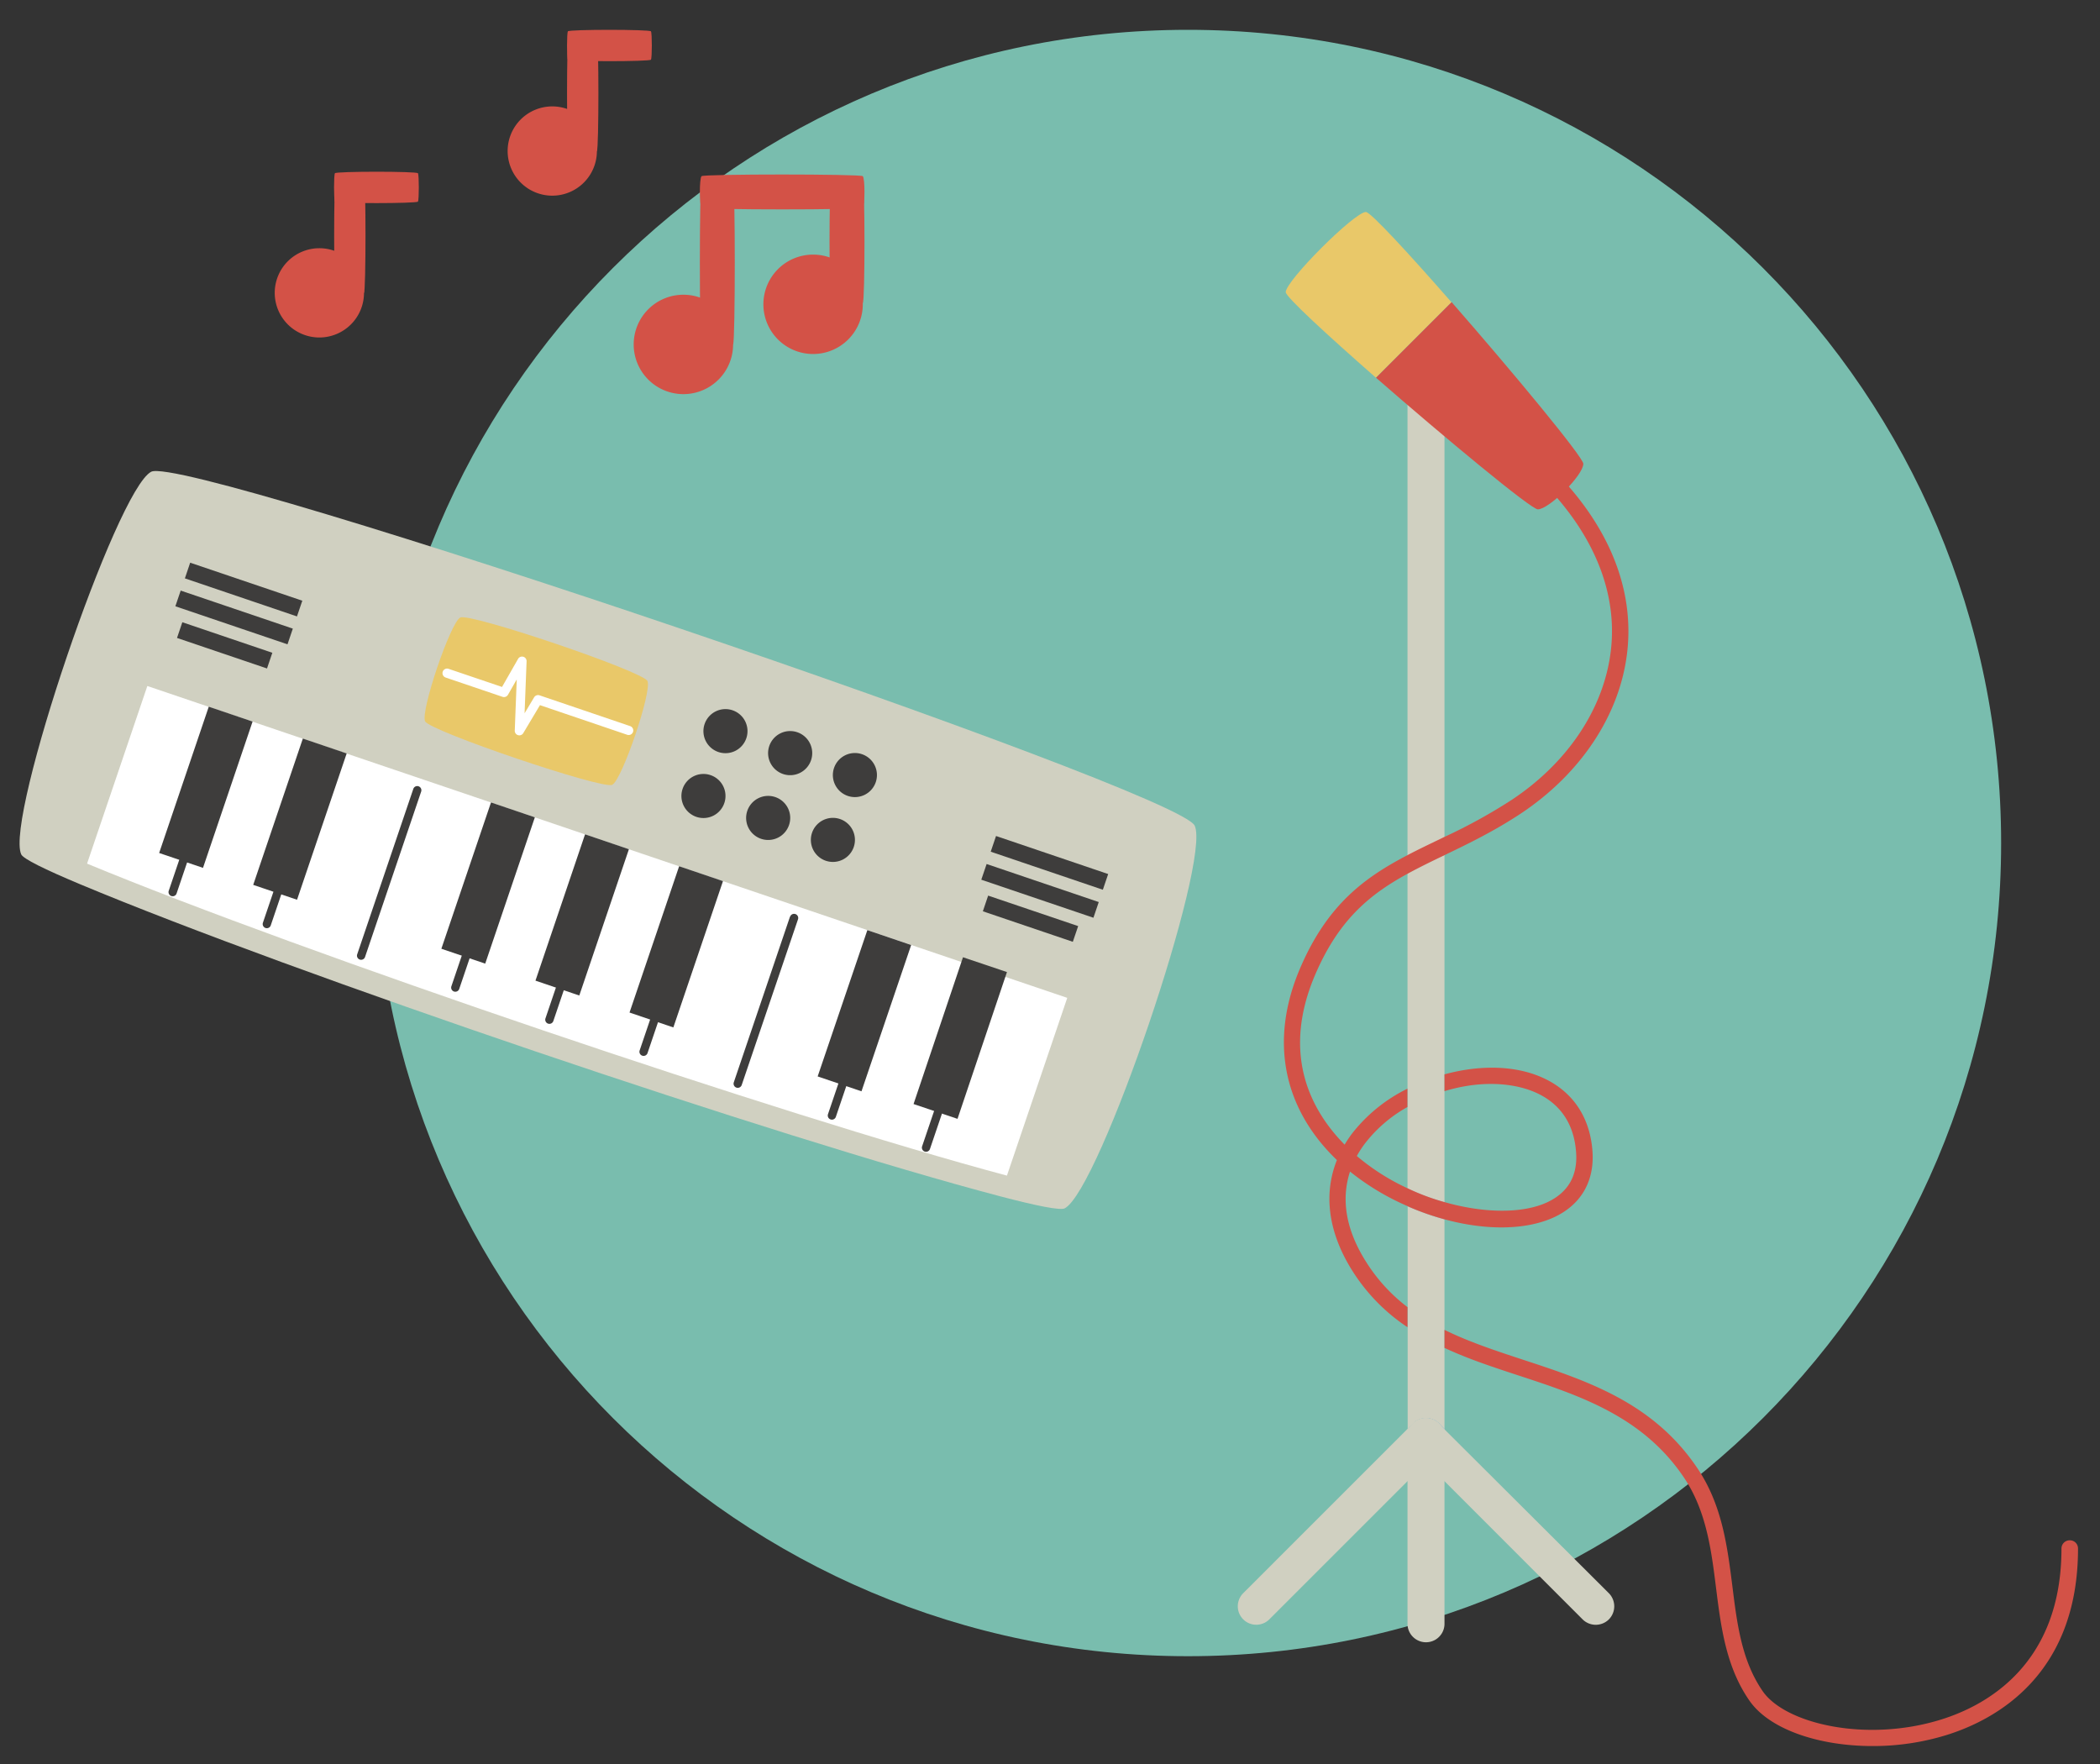 <svg id="Layer_1" data-name="Layer 1" xmlns="http://www.w3.org/2000/svg" viewBox="0 0 750 630"><rect x="0" y="0" width="750" height="630" fill="#333333" stroke="none"/><defs><style>.cls-1{fill:#79bdae;}.cls-2{fill:#d0d0c1;}.cls-3{fill:#afc2d1;}.cls-4{fill:#e9c869;}.cls-5{fill:#d35247;}.cls-6{fill:#445466;}.cls-7{fill:#fff;}.cls-8{fill:#3e3d3c;}</style></defs><title>EEI-MS-Methods</title><path class="cls-1" d="M714.69,301.08c0-160.4-130-290.43-290.43-290.43s-290.42,130-290.42,290.43,130,290.42,290.42,290.42,290.43-130,290.43-290.42"/><path class="cls-2" d="M515.89,305.4v124a80.59,80.59,0,0,1-13.21-4.94V312c4.18-2.28,8.56-4.42,13.21-6.64"/><path class="cls-2" d="M515.89,142.08V305.4c-4.65,2.22-9,4.36-13.21,6.64v-170a6.61,6.61,0,1,1,13.21,0"/><path class="cls-2" d="M515.89,435.47v74.87L514,508.4a6,6,0,0,0-1.18-.93l-.43-.27-.59-.26-.58-.2-.58-.15-.54-.08a6.83,6.83,0,0,0-.78-.06,7.56,7.56,0,0,0-.85.06l-.47.08-.29.06-.3.09-.55.2h0l-.09,0-.49.23-.44.27a5.88,5.88,0,0,0-1.14.93l-.47.47-1.49,1.47V430.79a91.64,91.64,0,0,0,13.21,4.68"/><path class="cls-3" d="M515.89,429.36v6.11a92.86,92.86,0,0,1-13.21-4.68v-6.37a81.51,81.51,0,0,0,13.21,4.94"/><path class="cls-3" d="M514,508.41l1.93,1.93v3.07l0,.44-.09.55a5.65,5.65,0,0,1-.26.94l-.12.29a7.37,7.37,0,0,1-.56,1.08l0,0a8.54,8.54,0,0,1-.83,1,6.58,6.58,0,0,1-4.67,1.94,6.7,6.7,0,0,1-4.21-1.5l-.44-.44a6.18,6.18,0,0,1-1.2-1.63l-.26-.56-.15-.38-.21-.76-.08-.55a7.21,7.21,0,0,1-.06-.77v-2.74l1.49-1.47.47-.46a5.94,5.94,0,0,1,1.14-.94l.43-.27.5-.23.09,0h0l.56-.2.29-.09.29-.06.47-.08a7.39,7.39,0,0,1,.85-.06,6.83,6.83,0,0,1,.78.06l.53.08.59.15.58.2.59.26.44.27a6.62,6.62,0,0,1,1.16.94"/><path class="cls-2" d="M574.59,578.36a6.66,6.66,0,0,1-9.36,0L515.89,529l-6.6-6.58-4.21-4.24-.44-.44a6.06,6.06,0,0,1-1.2-1.64l-.27-.55-.14-.38-.21-.76-.08-.55a7.23,7.23,0,0,1-.06-.76v0a6.45,6.45,0,0,1,.49-2.45l.27-.59a6.43,6.43,0,0,1,.73-1.11v0l.47-.47a6.27,6.27,0,0,1,1.14-.93l.44-.27h0l.55-.26h0l.56-.2.29-.09.29-.06.47-.08a7.56,7.56,0,0,1,.85-.06,6.83,6.83,0,0,1,.78.06l.53.08.59.15.58.2.59.26.43.27a6.38,6.38,0,0,1,1.17.93l1.93,1.94L574.59,569a6.65,6.65,0,0,1,0,9.36"/><path class="cls-2" d="M515.89,513.05v.36l0,.44-.09.55a5.65,5.65,0,0,1-.26.94l-.12.29a8.43,8.43,0,0,1-.55,1.08l0,0a8.35,8.35,0,0,1-.81,1l-4.68,4.68L502.68,529l-49.34,49.33A6.6,6.6,0,0,1,444,569l58.67-58.66,1.49-1.47.47-.47a5.53,5.53,0,0,1,1.14-.93l.44-.26h0l.46-.24.09,0h0l.55-.2.3-.09.29-.06.47-.08a7.56,7.56,0,0,1,.85-.06,6.83,6.83,0,0,1,.78.06l.54.08.58.15.58.2.59.27.43.26a6,6,0,0,1,1.18.93,6.53,6.53,0,0,1,1.92,4.65"/><path class="cls-2" d="M515.89,513.05v67.12a6.61,6.61,0,0,1-13.21,0V513.05a6.27,6.27,0,0,1,.5-2.45l.26-.59a6.43,6.43,0,0,1,.73-1.11v0l.47-.47a5.53,5.53,0,0,1,1.14-.93l.44-.26.49-.24.09,0h0l.55-.2.3-.09.29-.06.47-.08a7.56,7.56,0,0,1,.85-.06,6.83,6.83,0,0,1,.78.06l.54.08.58.15.58.2.59.27.43.26a6,6,0,0,1,1.18.93,6.53,6.53,0,0,1,1.92,4.65"/><path class="cls-4" d="M518.41,107.9l-27,27c-17.51-15.35-32.22-28.89-32.22-30.56,0-4.06,24.57-28.63,28.63-28.63,1.66,0,15.23,14.71,30.56,32.23"/><path class="cls-5" d="M565.46,165.68c0,4-12.2,16.21-16.23,16.23-2.39,0-32.93-25.32-57.79-47l27-27c21.75,24.86,47.05,55.38,47.05,57.78"/><path class="cls-5" d="M502.68,430.79a92.86,92.86,0,0,0,13.21,4.68c14.48,3.95,28.9,4,39.19-.76,9.56-4.47,14.42-12.83,13.66-23.54-1-14-9-23.95-22.43-28-9.21-2.74-20-2.33-30.42.53v6c9.77-3,20.06-3.48,28.75-.91,7.75,2.31,17.2,8.13,18.25,22.75.61,8.37-2.87,14.36-10.29,17.84-8.72,4.07-22.52,4-36.71-.06a80.59,80.59,0,0,1-13.21-4.94,79.63,79.63,0,0,1-18.1-11.52,34.11,34.11,0,0,1,3.07-4.68,49.48,49.48,0,0,1,15-12.81v-6.55A56.84,56.84,0,0,0,483,404.68a42.53,42.53,0,0,0-2.78,4.12c-11.84-12-22.72-31.93-10.62-60.44,8.43-19.83,19.54-28.89,33.11-36.32,4.18-2.28,8.57-4.42,13.21-6.64l.12-.06c8.66-4.18,17.61-8.51,27.11-14.79,21.29-14.16,35.12-34.89,37.9-56.88,2.6-20.53-4.53-41.2-20.71-59.86-.49-.62-1-1.23-1.55-1.82a2.92,2.92,0,1,0-4.32,3.92c.59.65,1.14,1.29,1.66,1.93,14.89,17.31,21.5,36.32,19.1,55.09-2.57,20.33-15.44,39.55-35.32,52.73a194.17,194.17,0,0,1-24,13.22c-.81.38-1.6.79-2.42,1.17-3.69,1.78-7.31,3.51-10.79,5.35-15.47,8.07-28.78,17.81-38.49,40.68-10.76,25.35-6.11,49.54,13.11,68.08l.14.17c-4.88,12.19-3.07,25.82,5.44,39.39A66.93,66.93,0,0,0,502.68,474v-7.16a61.4,61.4,0,0,1-14.86-16.29c-8.19-13-8.39-23.8-5.67-32.13a88.94,88.94,0,0,0,20.53,12.33M739.17,550.11a2.92,2.92,0,0,0-2.93,2.92c0,41.47-26.87,56.06-42.9,61.06-26.69,8.36-55.7,1.58-63.78-10.06-7.51-10.88-9.15-23.83-10.85-37.52-1.81-14.27-3.65-29-12.45-42.08-15.79-23.51-39.33-31.26-62.12-38.75-9.85-3.24-19.47-6.4-28.25-10.73v6.44c8.54,4,17.55,6.92,26.44,9.85,21.82,7.16,44.39,14.59,59.07,36.44,8.05,11.93,9.8,26,11.49,39.56,1.73,13.78,3.54,28.07,11.88,40.09,7.13,10.33,24.83,16.26,44,16.26a89,89,0,0,0,26.38-3.92c17.54-5.46,47-21.43,47-66.64a2.9,2.9,0,0,0-2.92-2.92"/><rect class="cls-6" x="87.42" y="183.62" width="5.92" height="33.93" transform="translate(-128.61 221.73) rotate(-71.26)"/><rect class="cls-6" x="375.22" y="281.24" width="5.92" height="33.93" transform="translate(-25.72 560.52) rotate(-71.26)"/><path class="cls-2" d="M380.27,431.54c-1.54.83-9.82-.81-23.15-4.31-80-21.07-252.27-79.51-328.54-111.44-12.69-5.32-20.26-9.06-21-10.65C1.7,292.35,41.49,175,54,168.48s366.77,113.63,372.68,126.4S392.73,425,380.27,431.54"/><path class="cls-7" d="M381.16,356.38l-21.54,63.48c-79.91-21.34-252.17-79.77-328.53-111.42L52.62,245Z"/><path class="cls-4" d="M218.65,280.29c-3.5,1.73-65.11-19.16-66.83-22.67s9.06-35.35,12.57-37.08,65.11,19.16,66.84,22.67-9.06,35.36-12.58,37.08"/><polygon class="cls-8" points="72.5 309.95 56.84 304.64 74.56 252.39 90.21 257.7 72.5 309.95"/><rect class="cls-8" x="79.54" y="284.3" width="55.18" height="16.53" transform="translate(-204.35 300.01) rotate(-71.26)"/><rect class="cls-8" x="146.73" y="307.09" width="55.18" height="16.54" transform="translate(-180.32 379.13) rotate(-71.26)"/><polygon class="cls-8" points="206.89 355.54 191.24 350.23 208.95 297.97 224.61 303.29 206.89 355.54"/><polygon class="cls-8" points="240.48 366.94 224.83 361.62 242.55 309.37 258.21 314.68 240.48 366.94"/><rect class="cls-8" x="281.12" y="352.68" width="55.18" height="16.53" transform="translate(-132.33 537.2) rotate(-71.24)"/><rect class="cls-8" x="314.72" y="364.07" width="55.18" height="16.53" transform="matrix(0.32, -0.95, 0.95, 0.32, -120.31, 576.78)"/><path class="cls-8" d="M80.34,258.93,60.29,318.07a1.48,1.48,0,1,0,2.8.95l20.06-59.13a1.48,1.48,0,0,0-2.81-1"/><path class="cls-8" d="M114,270.34,93.92,329.48a1.48,1.48,0,1,0,2.8.95l20.06-59.14a1.48,1.48,0,0,0-2.8-1"/><path class="cls-8" d="M147.61,281.75l-20.06,59.14a1.48,1.48,0,0,0,2.8.95l20.07-59.14a1.5,1.5,0,0,0-.93-1.88,1.48,1.48,0,0,0-1.88.93"/><path class="cls-8" d="M181.25,293.16,161.19,352.3a1.48,1.48,0,0,0,2.8.95l20.06-59.14a1.48,1.48,0,1,0-2.8-.95"/><path class="cls-8" d="M214.87,304.56,194.81,363.7a1.48,1.48,0,1,0,2.81.95l20.06-59.13a1.48,1.48,0,0,0-2.81-1"/><path class="cls-8" d="M248.51,316l-20.06,59.15a1.48,1.48,0,1,0,2.81.95l20.06-59.14a1.48,1.48,0,0,0-2.81-1"/><path class="cls-8" d="M282.14,327.38l-20.06,59.14a1.48,1.48,0,0,0,2.81,1L285,328.33a1.48,1.48,0,0,0-2.81-.95"/><path class="cls-8" d="M315.77,338.79l-20.06,59.13a1.48,1.48,0,0,0,2.81.95l20.06-59.13a1.48,1.48,0,0,0-2.81-.95"/><path class="cls-8" d="M349.41,350.2l-20.06,59.13a1.48,1.48,0,1,0,2.8.95l20.06-59.13a1.48,1.48,0,1,0-2.8-.95"/><rect class="cls-8" x="77.28" y="213.52" width="5.92" height="33.94" transform="translate(-163.81 232.42) rotate(-71.26)"/><rect class="cls-8" x="80.65" y="199.37" width="5.92" height="42.29" transform="translate(-152.08 228.85) rotate(-71.26)"/><polygon class="cls-8" points="67.92 200.96 107.97 214.54 106.06 220.15 66.03 206.56 67.92 200.96"/><polygon class="cls-8" points="352.91 319.86 385.06 330.75 383.15 336.36 351.02 325.46 352.91 319.86"/><rect class="cls-8" x="368.46" y="297" width="5.92" height="42.29" transform="translate(-49.17 567.69) rotate(-71.26)"/><rect class="cls-8" x="371.84" y="287.03" width="5.92" height="42.29" transform="translate(-37.45 564.09) rotate(-71.26)"/><path class="cls-8" d="M266.54,263.67a7.87,7.87,0,1,1-4.92-10,7.87,7.87,0,0,1,4.92,10"/><path class="cls-8" d="M289.66,271.51a7.88,7.88,0,1,1-4.93-10,7.88,7.88,0,0,1,4.93,10"/><path class="cls-8" d="M312.77,279.35a7.87,7.87,0,1,1-4.93-10,7.87,7.87,0,0,1,4.93,10"/><path class="cls-8" d="M258.68,286.83a7.87,7.87,0,1,1-4.92-10,7.86,7.86,0,0,1,4.92,10"/><path class="cls-8" d="M281.79,294.67a7.87,7.87,0,1,1-4.91-10,7.85,7.85,0,0,1,4.91,10"/><path class="cls-8" d="M304.91,302.51a7.87,7.87,0,1,1-4.92-10,7.87,7.87,0,0,1,4.92,10"/><path class="cls-7" d="M159.22,242l20.26,6.87a1.63,1.63,0,0,0,1.94-.74l3.13-5.47L183.84,261a1.64,1.64,0,0,0,3,.9l6-10.06L224,262.42a1.63,1.63,0,1,0,1.06-3.09l-32.37-11a1.65,1.65,0,0,0-1.93.71l-3.41,5.7.72-18.63a1.63,1.63,0,0,0-3-.87l-5.77,10.1-19-6.44a1.64,1.64,0,1,0-1.05,3.1"/><path class="cls-5" d="M261.82,123a17.75,17.75,0,1,1-17.75-17.74A17.74,17.74,0,0,1,261.82,123"/><path class="cls-5" d="M261.82,64.66c-.8-.8-10.47-.8-11.27,0s-.8,57.49,0,58.29,10.47.8,11.27,0,.8-57.49,0-58.29"/><path class="cls-5" d="M308.14,64.51c-.81-.6-10.47-.6-11.28,0s-.79,43.11,0,43.71,10.47.6,11.28,0,.8-43.11,0-43.71"/><path class="cls-5" d="M308.14,108.67a17.75,17.75,0,1,1-17.75-17.74,17.75,17.75,0,0,1,17.75,17.74"/><path class="cls-5" d="M308.14,74.18c.8-.79.8-10.47,0-11.26s-56.79-.8-57.59,0-.8,10.47,0,11.26,56.79.81,57.59,0"/><path class="cls-5" d="M213.18,53.93A15.94,15.94,0,1,1,197.24,38a15.94,15.94,0,0,1,15.94,15.94"/><path class="cls-5" d="M213.18,12.76c-.71-.72-9.41-.72-10.13,0s-.71,40.45,0,41.17,9.42.71,10.13,0,.72-40.46,0-41.17"/><path class="cls-5" d="M232.49,21.31c.41-.71.41-9.41,0-10.12s-29.26-.72-29.67,0-.41,9.41,0,10.12,29.26.72,29.67,0"/><path class="cls-5" d="M130,104.59A15.94,15.94,0,1,1,114,88.65,15.94,15.94,0,0,1,130,104.59"/><path class="cls-5" d="M130,63.42c-.71-.71-9.41-.71-10.12,0s-.72,40.45,0,41.17,9.41.72,10.12,0,.72-40.45,0-41.17"/><path class="cls-5" d="M149.27,72c.41-.72.41-9.41,0-10.13s-29.25-.71-29.66,0-.41,9.41,0,10.13,29.25.71,29.66,0"/></svg>